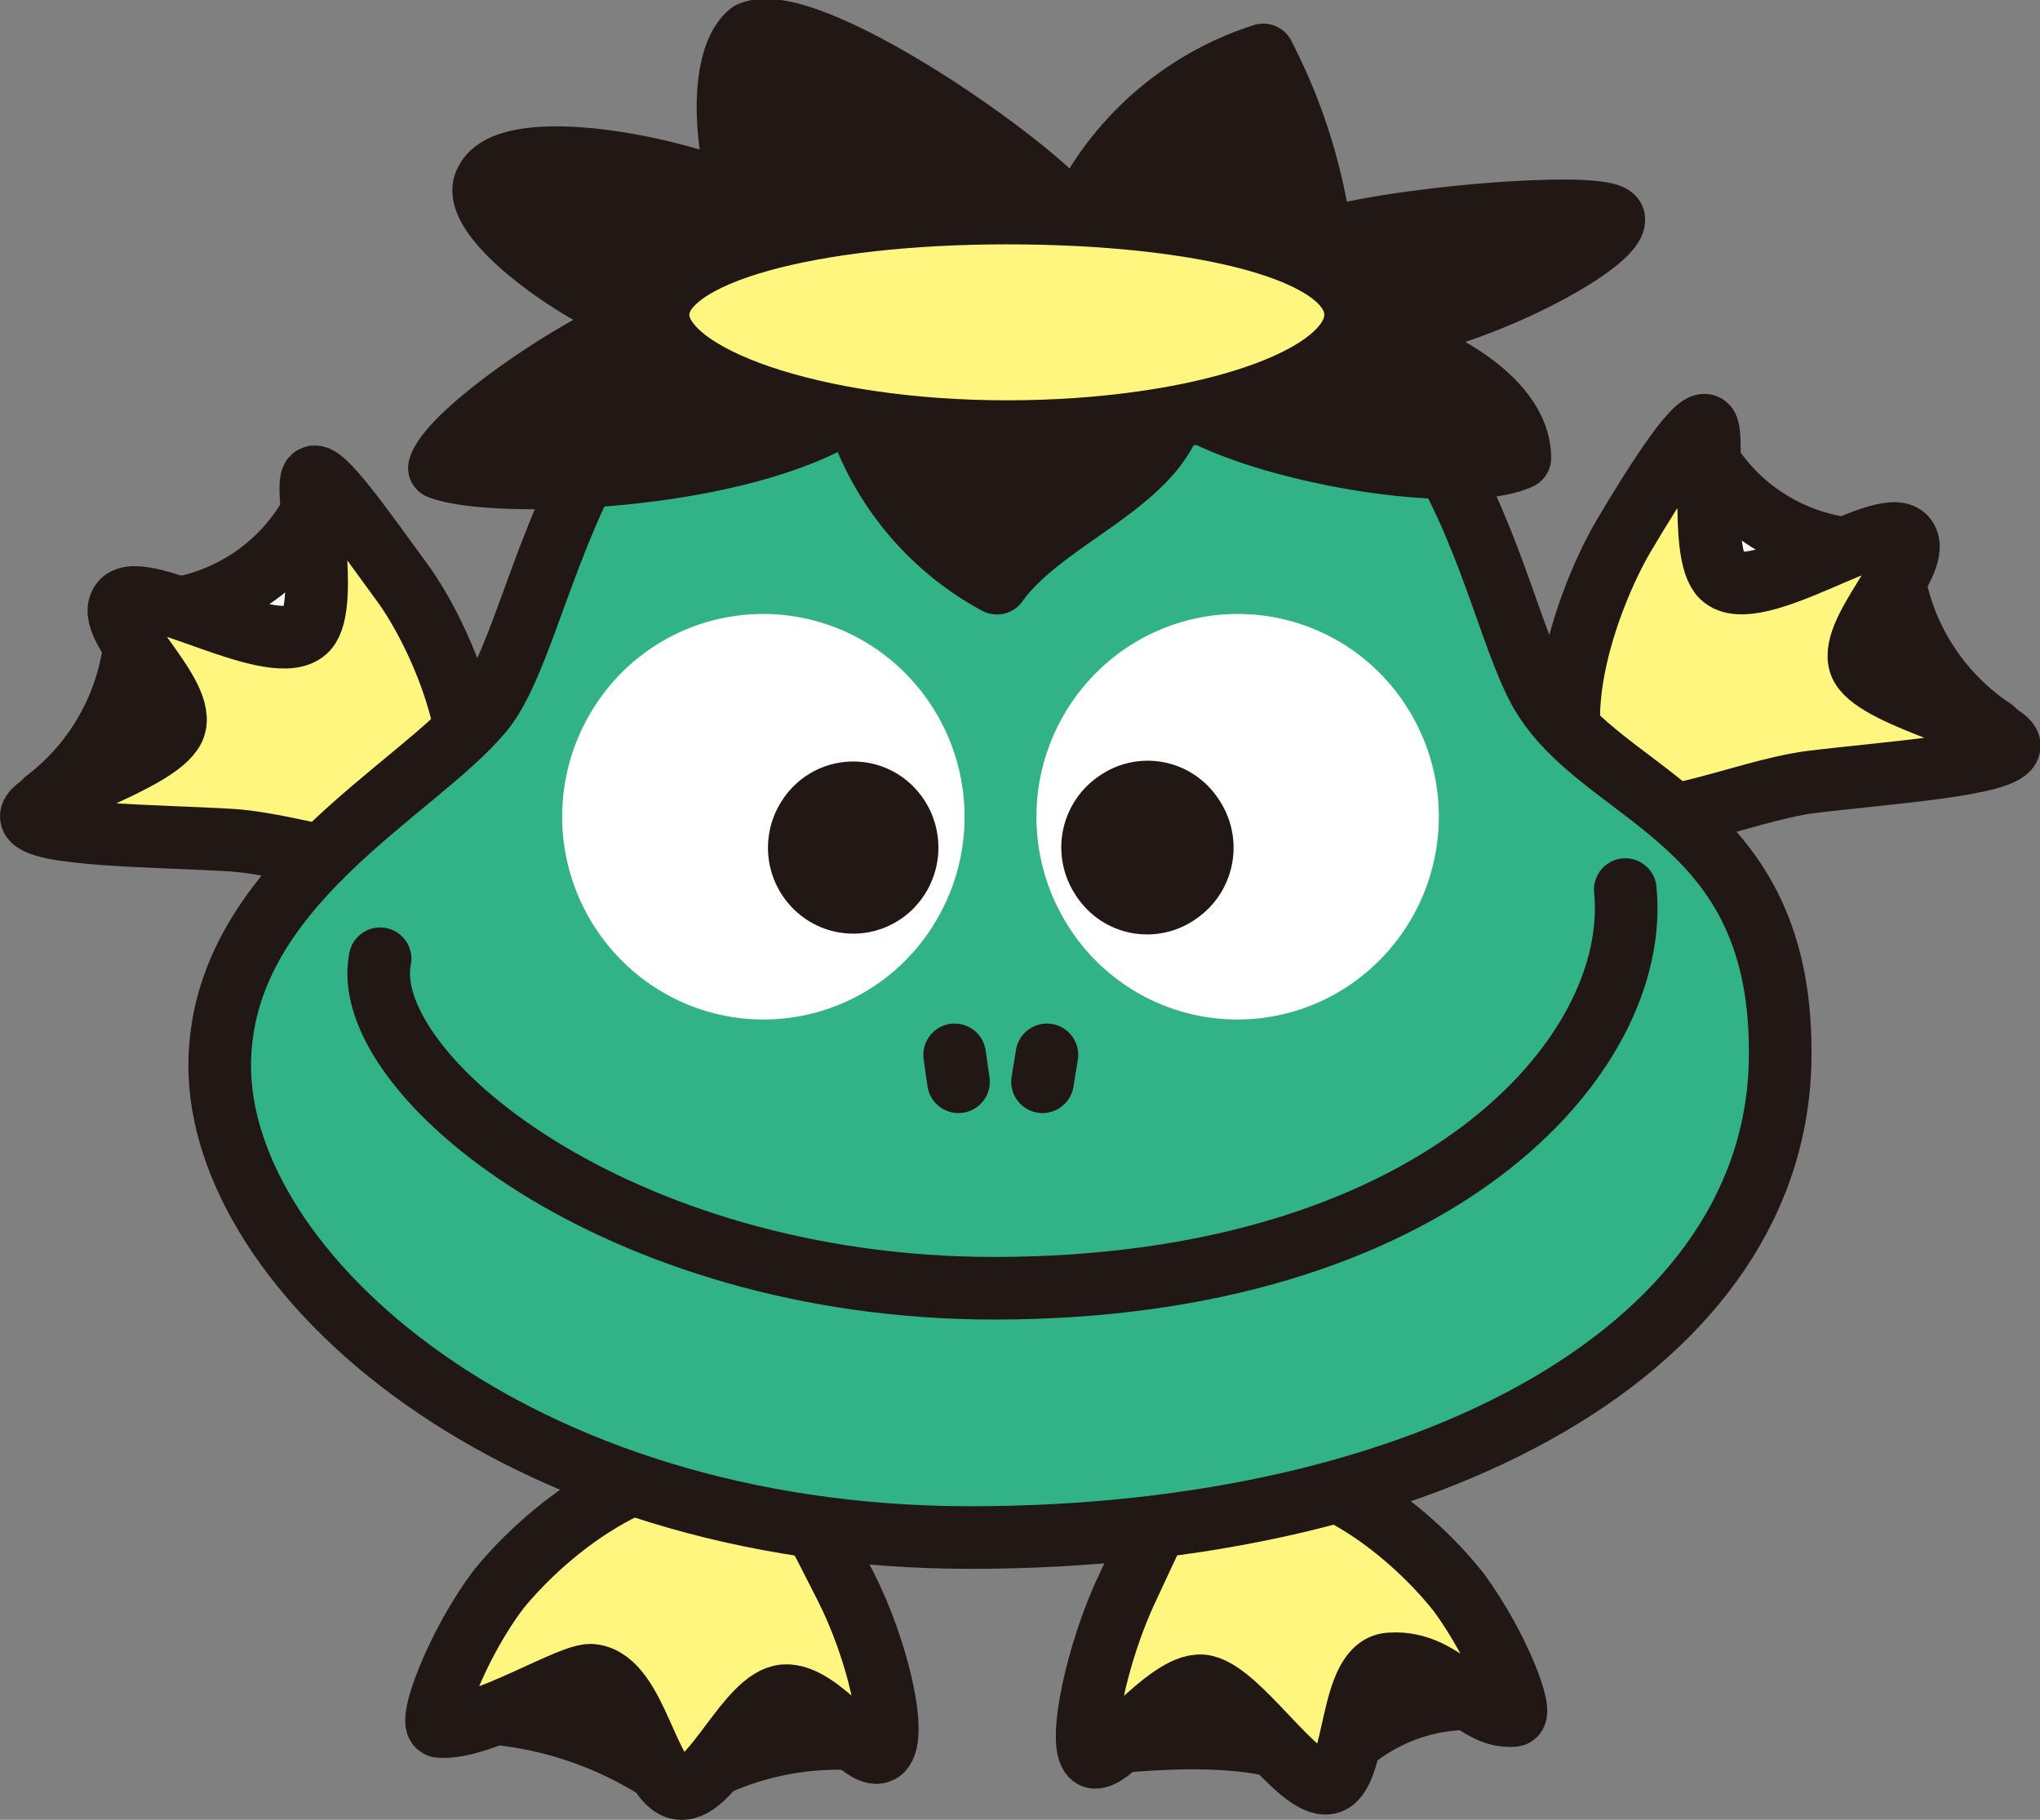 <svg xmlns="http://www.w3.org/2000/svg" viewBox="0 0 37.14 33.14"><rect x="0" y="0" width="37.14" height="33.14" fill="#808080" stroke="none"/><defs><style>.cls-1,.cls-4{fill:#fff;}.cls-1,.cls-2,.cls-3,.cls-6,.cls-7{stroke:#211714;stroke-linecap:round;stroke-linejoin:round;stroke-width:1.14px;}.cls-2{fill:#fff67f;}.cls-3{fill:#32b387;}.cls-5,.cls-6{fill:#211714;}.cls-7{fill:none;}</style></defs><title>img_htxt_pachapo</title><g id="レイヤー_2" data-name="レイヤー 2"><g id="logo"><path class="cls-1" d="M36.29,13.29A4.18,4.18,0,0,1,34.42,10a3.49,3.49,0,0,1-3.53-2l-.48,4.24Z"/><path class="cls-1" d="M.83,14.58a4.19,4.19,0,0,0,1.65-3.45A3.49,3.49,0,0,0,5.88,8.9l.75,4.2Z"/><path class="cls-2" d="M29.14,14.7c-1.24-1.2-.2-3.89.42-4.94s1.35-2.17,1.51-2-.15,2.33.28,2.74c.59.57,2.94-1.13,3.33-.72s-1.12,1.77-.79,2.36,2.69,1.09,2.69,1.44-2.32.5-3.6.66S29.79,15.33,29.14,14.7Z"/><path class="cls-2" d="M8.06,15.52c1.16-1.28,0-3.9-.73-4.9S5.84,8.53,5.69,8.7,6,11,5.59,11.46c-.55.61-3-.94-3.37-.5s1.23,1.69.94,2.31S.55,14.52.57,14.87s2.35.35,3.64.43S7.44,16.19,8.06,15.52Z"/><path class="cls-1" d="M16,31.71a5.43,5.43,0,0,0-3.63.78,6.76,6.76,0,0,0-4.32-1.31l4.05-3.39Z"/><path class="cls-1" d="M19.83,31.77c1.19-.12,3.27-.32,4.31.41A3.35,3.35,0,0,1,27.41,31L23.6,27.85Z"/><path class="cls-2" d="M13.61,26.74c-1.68-.39-3.55,1-4.53,2.2-.76,1-1.31,2.48-1.08,2.5.79.07,2.43-1,2.79-.93.81.1,1,2,1.59,2.06s1.23-1.64,1.9-1.69,1.47,1.27,1.77,1-.09-1.89-.66-3S14.49,26.95,13.61,26.74Z"/><path class="cls-2" d="M22.17,26.8c1.63-.39,3.44,1,4.39,2.2.73,1,1.18,2.22,1,2.24-.77.07-1.23-1-2.23-.94-.79,0-.61,2.06-1.15,2.17s-1.65-1.72-2.3-1.77-1.74,1.51-2,1.28.09-1.89.64-3.05S21.32,27,22.17,26.8Z"/><path class="cls-3" d="M18,4.23c8.31,0,8.81,5.81,9.94,8.17,1,2.13,4.47,2.28,4.47,6.74C32.45,24.53,26,28,17.67,28S4,23.16,4,19.41c0-3.29,3.61-5,4.81-6.49C10.21,11.12,10.33,4.23,18,4.23Z"/><path class="cls-4" d="M24.57,17.94a3.71,3.71,0,0,0,1-5.13,3.64,3.64,0,0,0-5.08-1,3.71,3.71,0,0,0-1,5.12A3.64,3.64,0,0,0,24.57,17.94Z"/><path class="cls-5" d="M21.78,16.73a1.57,1.57,0,0,0,.41-2.17A1.54,1.54,0,0,0,20,14.14a1.57,1.57,0,0,0-.41,2.17A1.54,1.54,0,0,0,21.78,16.73Z"/><path class="cls-4" d="M11.86,17.94a3.71,3.71,0,0,1-1-5.13,3.64,3.64,0,0,1,5.08-1,3.71,3.71,0,0,1,1,5.12A3.64,3.64,0,0,1,11.86,17.94Z"/><path class="cls-5" d="M14.66,16.73a1.57,1.57,0,0,1-.41-2.17,1.54,1.54,0,0,1,2.16-.42,1.58,1.58,0,0,1,.41,2.17A1.54,1.54,0,0,1,14.66,16.73Z"/><path class="cls-6" d="M24.12,5.1A10.08,10.08,0,0,0,23,1a5.6,5.6,0,0,0-3.5,3.27c1.15.05-4.59-4.23-5.84-3.67-.7.55-.45,3,.4,4.08,1.9-.8-4.61-2.64-5.21-1.38C8.43,4,11.1,5.85,12.54,6.05,12.84,4.74,8.27,7.62,8,8.52c.91.37,5.53.27,7.56-1.12a5.33,5.33,0,0,0,2.59,3.22c.9-1.26,3.11-1.87,3.26-3.38,1.4,1,5.21,1.6,6.26,1.1,0-1.31-2.34-2.29-3.43-2.29,1.85.2,5.19-1.56,5.14-2.06S21,4.34,24.12,5.1Z"/><path class="cls-2" d="M18.33,7.86c-3.51,0-6.35-1-6.35-2.13s2.84-1.85,6.35-1.85,6.35.67,6.35,1.85S21.83,7.86,18.33,7.86Z"/><line class="cls-7" x1="17.38" y1="19.21" x2="17.45" y2="19.7"/><line class="cls-7" x1="19.06" y1="19.21" x2="18.98" y2="19.7"/><path class="cls-7" d="M6.92,17.46c-.42,2.07,4.29,6,11.18,6,8,0,11.79-4.21,11.49-7.26"/></g></g></svg>